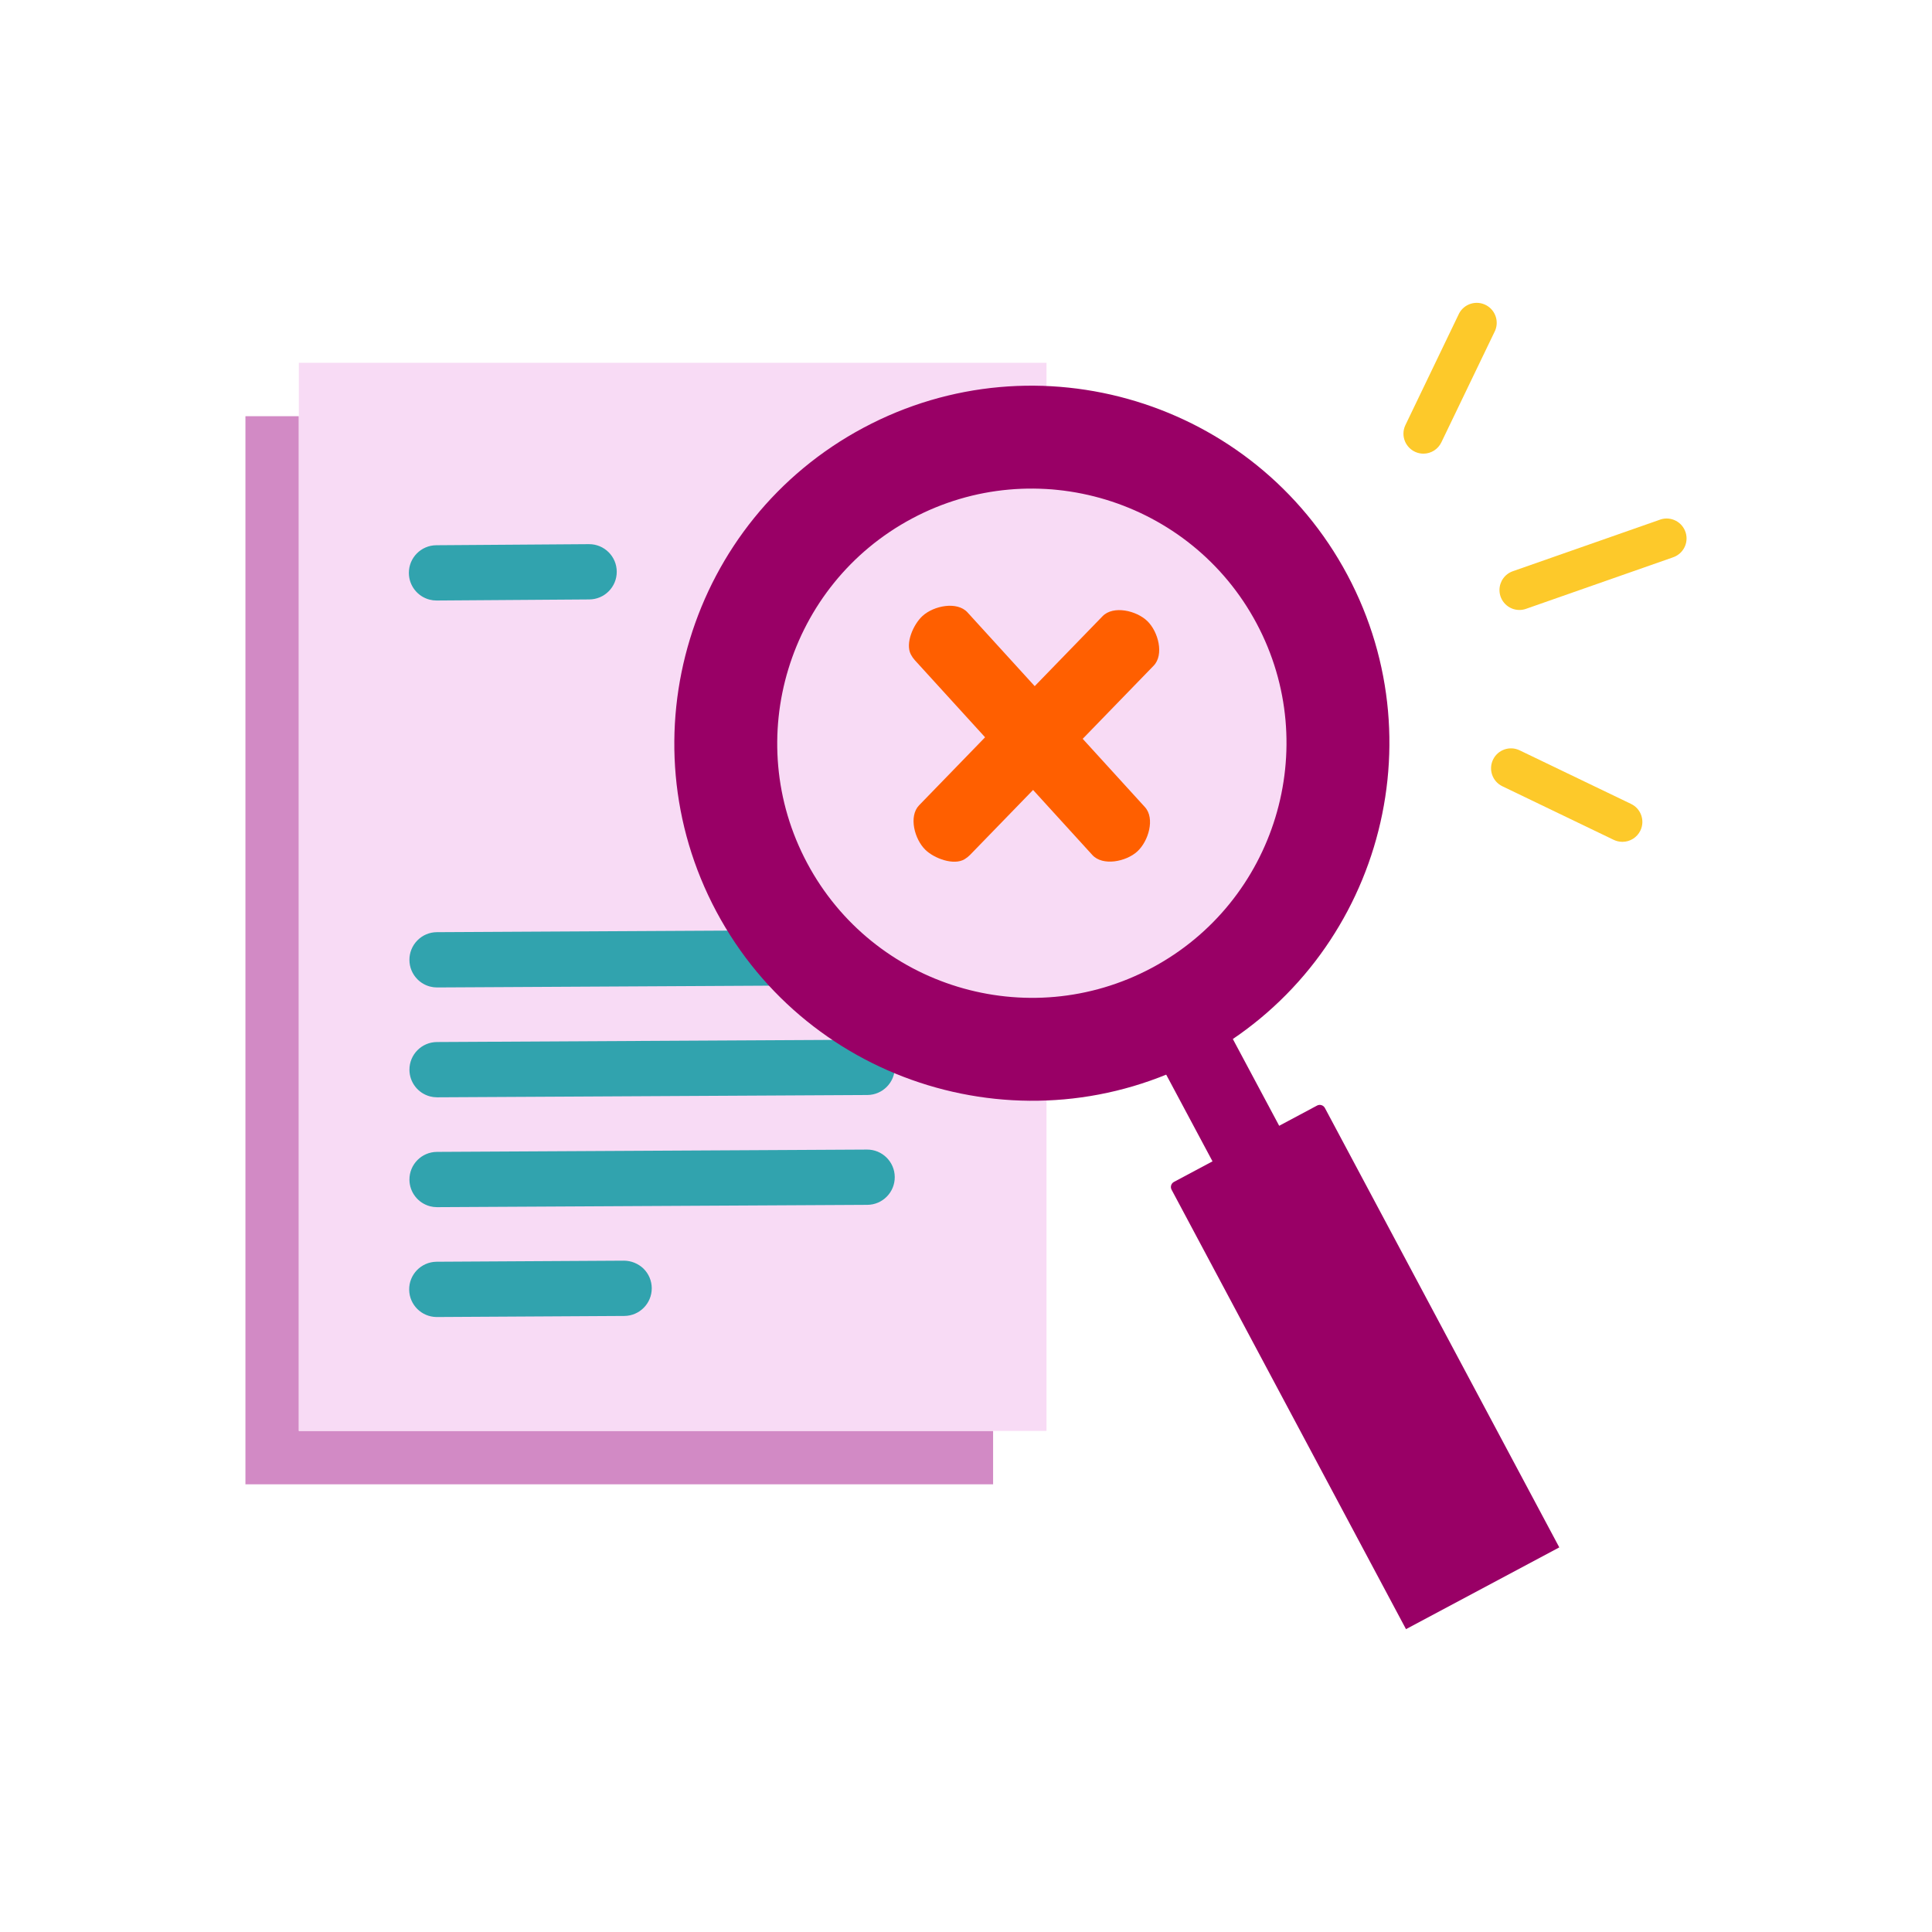 <?xml version="1.0" encoding="utf-8"?>
<!-- Generator: Adobe Illustrator 25.4.1, SVG Export Plug-In . SVG Version: 6.00 Build 0)  -->
<svg version="1.1" id="Layer_1" xmlns="http://www.w3.org/2000/svg" xmlns:xlink="http://www.w3.org/1999/xlink" x="0px" y="0px"
	 viewBox="0 0 2000 2000" enable-background="new 0 0 2000 2000" xml:space="preserve">
<g>
	<g>
		<g>
			<g>
				<polygon fill="#D28AC5" points="309.355,1481.264 309.355,1425.98 309.355,430.853 254.071,430.853 254.071,1536.554 
					1028.057,1536.554 1028.057,1481.264 364.638,1481.264 				"/>
				<path fill="#F8DBF5" d="M309.355,1481.264h773.979V375.569H309.355V1481.264z"/>
			</g>
			<g>
				<path fill="#31A3AE" d="M444.61,620.719c2.355,0.618,4.78,0.931,7.215,0.931h0.218l157.891-1.109
					c15.804-0.051,28.574-12.904,28.523-28.708c-0.051-15.804-12.904-28.574-28.708-28.523l0,0h-0.158L451.7,564.425
					c-15.804,0.095-28.538,12.984-28.442,28.788C423.335,606.155,432.091,617.434,444.61,620.719z"/>
				<path fill="#31A3AE" d="M432.094,973.479c-11.112,11.243-11.007,29.365,0.236,40.477c3.568,3.527,8.001,6.054,12.854,7.328l0,0
					c2.345,0.612,4.758,0.922,7.182,0.924h0.218l445.208-2.39c15.804-0.089,28.543-12.973,28.454-28.777
					s-12.973-28.543-28.777-28.454l-445.208,2.39C444.672,965.001,437.41,968.063,432.094,973.479z"/>
				<path fill="#31A3AE" d="M897.488,1076.316l-445.208,2.39c-15.807,0.106-28.536,13.005-28.43,28.813
					c0.086,12.93,8.83,24.196,21.334,27.488l0,0c2.345,0.612,4.758,0.922,7.182,0.924h0.218l445.26-2.383
					c15.804-0.089,28.543-12.973,28.454-28.777c-0.089-15.804-12.973-28.543-28.777-28.454l0,0H897.488z"/>
				<path fill="#31A3AE" d="M645.909,1305.036l-194.209,1.116c-15.802,0.268-28.394,13.295-28.126,29.097
					c0.263,15.467,12.77,27.926,28.238,28.127h0.218l194.203-1.109c15.8-0.084,28.541-12.96,28.457-28.76
					c-0.04-7.598-3.102-14.868-8.508-20.206C660.73,1308.053,653.475,1305.095,645.909,1305.036z"/>
				<path fill="#31A3AE" d="M897.488,1190.039l-445.208,2.39c-15.807,0.106-28.536,13.006-28.43,28.813
					c0.086,12.93,8.83,24.196,21.334,27.488l0,0c2.33,0.608,4.728,0.917,7.136,0.917h0.264l445.208-2.383
					c15.804-0.089,28.543-12.973,28.454-28.777c-0.089-15.804-12.973-28.543-28.777-28.454L897.488,1190.039z"/>
			</g>
		</g>
		<g>
			<path fill="#F8DBF5" d="M1117.576,509.898c-147.073-24.712-286.332,74.48-311.045,221.553
				c-24.712,147.073,74.48,286.332,221.553,311.045c146.967,24.695,286.155-74.341,310.999-221.283
				c24.831-147.091-74.28-286.461-221.371-311.292C1117.667,509.913,1117.621,509.905,1117.576,509.898z"/>
		</g>
		<g id="Group_2283_00000021825048221842291520000006728739255671939737_">
			<path id="Path_20483_00000060730494487003491470000016976652477260858545_" fill="#FDC92A" d="M1473.478,469.632
				c-11.394-0.055-20.609-9.292-20.636-20.686c0.001-3.083,0.698-6.125,2.039-8.901l55.642-115.71
				c5.442-10.045,17.996-13.777,28.041-8.335c9.364,5.073,13.346,16.426,9.203,26.236l-55.692,115.71
				C1488.636,465.092,1481.407,469.634,1473.478,469.632z"/>
			<path id="Path_20484_00000090998312763755252370000015259544235460392084_" fill="#FDC92A" d="M1679.488,871.459
				c-3.098-0.006-6.156-0.702-8.95-2.039l-115.312-55.493c-10.271-4.943-14.59-17.277-9.647-27.548s17.277-14.59,27.548-9.647l0,0
				l0,0l115.362,55.493c10.271,4.939,14.593,17.27,9.654,27.541c-3.438,7.15-10.671,11.695-18.604,11.692H1679.488z"/>
			<path id="Path_20485_00000128479663281089659690000000042711896441205641_" fill="#FDC92A" d="M1572.928,631.437
				c-11.397,0.021-20.653-9.201-20.674-20.598c-0.016-8.799,5.549-16.641,13.861-19.53l151.213-52.957
				c10.515-4.396,22.603,0.565,26.998,11.08c4.396,10.515-0.565,22.603-11.08,26.998c-0.54,0.226-1.09,0.429-1.648,0.608
				l-0.646,0.249l-151.163,52.957C1577.588,631.033,1575.267,631.437,1572.928,631.437z"/>
		</g>
		<g>
			
				<rect x="1234.415" y="1057.766" transform="matrix(0.882 -0.471 0.471 0.882 -393.425 735.244)" fill="#990066" width="78.235" height="193.149"/>
			<path fill="#990066" d="M1614.17,1601.852l-158.685,84.648l-242.656-454.894c-1.56-2.924-0.454-6.558,2.47-8.118l148.097-79
				c2.924-1.56,6.558-0.454,8.118,2.47L1614.17,1601.852z"/>
			<g>
				<path fill="#990066" d="M1242.416,1096.001c-180.098,96.071-404.783,27.713-500.854-152.385s-27.703-404.78,152.396-500.85
					s404.776-27.71,500.847,152.389C1490.875,775.253,1422.514,999.93,1242.416,1096.001z M944.105,536.773
					C815.84,605.193,767.151,765.208,835.57,893.469c68.421,128.264,228.435,176.945,356.7,108.524s176.949-228.428,108.528-356.693
					C1232.378,517.04,1072.369,468.352,944.105,536.773z"/>
			</g>
		</g>
	</g>
	<path fill="#FF5F00" d="M998.51,889.471c2.089-1.251,4.008-2.766,5.711-4.507l0.152-0.156l189.856-195.663
		c11.015-11.333,4.865-35.146-6.468-46.161c-11.333-11.015-35.342-16.454-46.357-5.121l0,0l-0.111,0.113L951.441,833.645
		c-10.983,11.364-4.782,35.176,6.581,46.159C967.329,888.799,987.407,896.123,998.51,889.471z"/>
	<path fill="#FF5F00" d="M942.874,677.433c1.121,2.162,2.515,4.17,4.147,5.977l0.146,0.162l183.627,201.522
		c10.635,11.691,34.781,7.015,46.471-3.619s18.595-34.264,7.96-45.955l0,0l-0.106-0.118l-183.631-201.517
		c-10.667-11.661-34.815-6.935-46.476,3.732C945.461,646.352,936.916,665.942,942.874,677.433z"/>
</g>
</svg>
